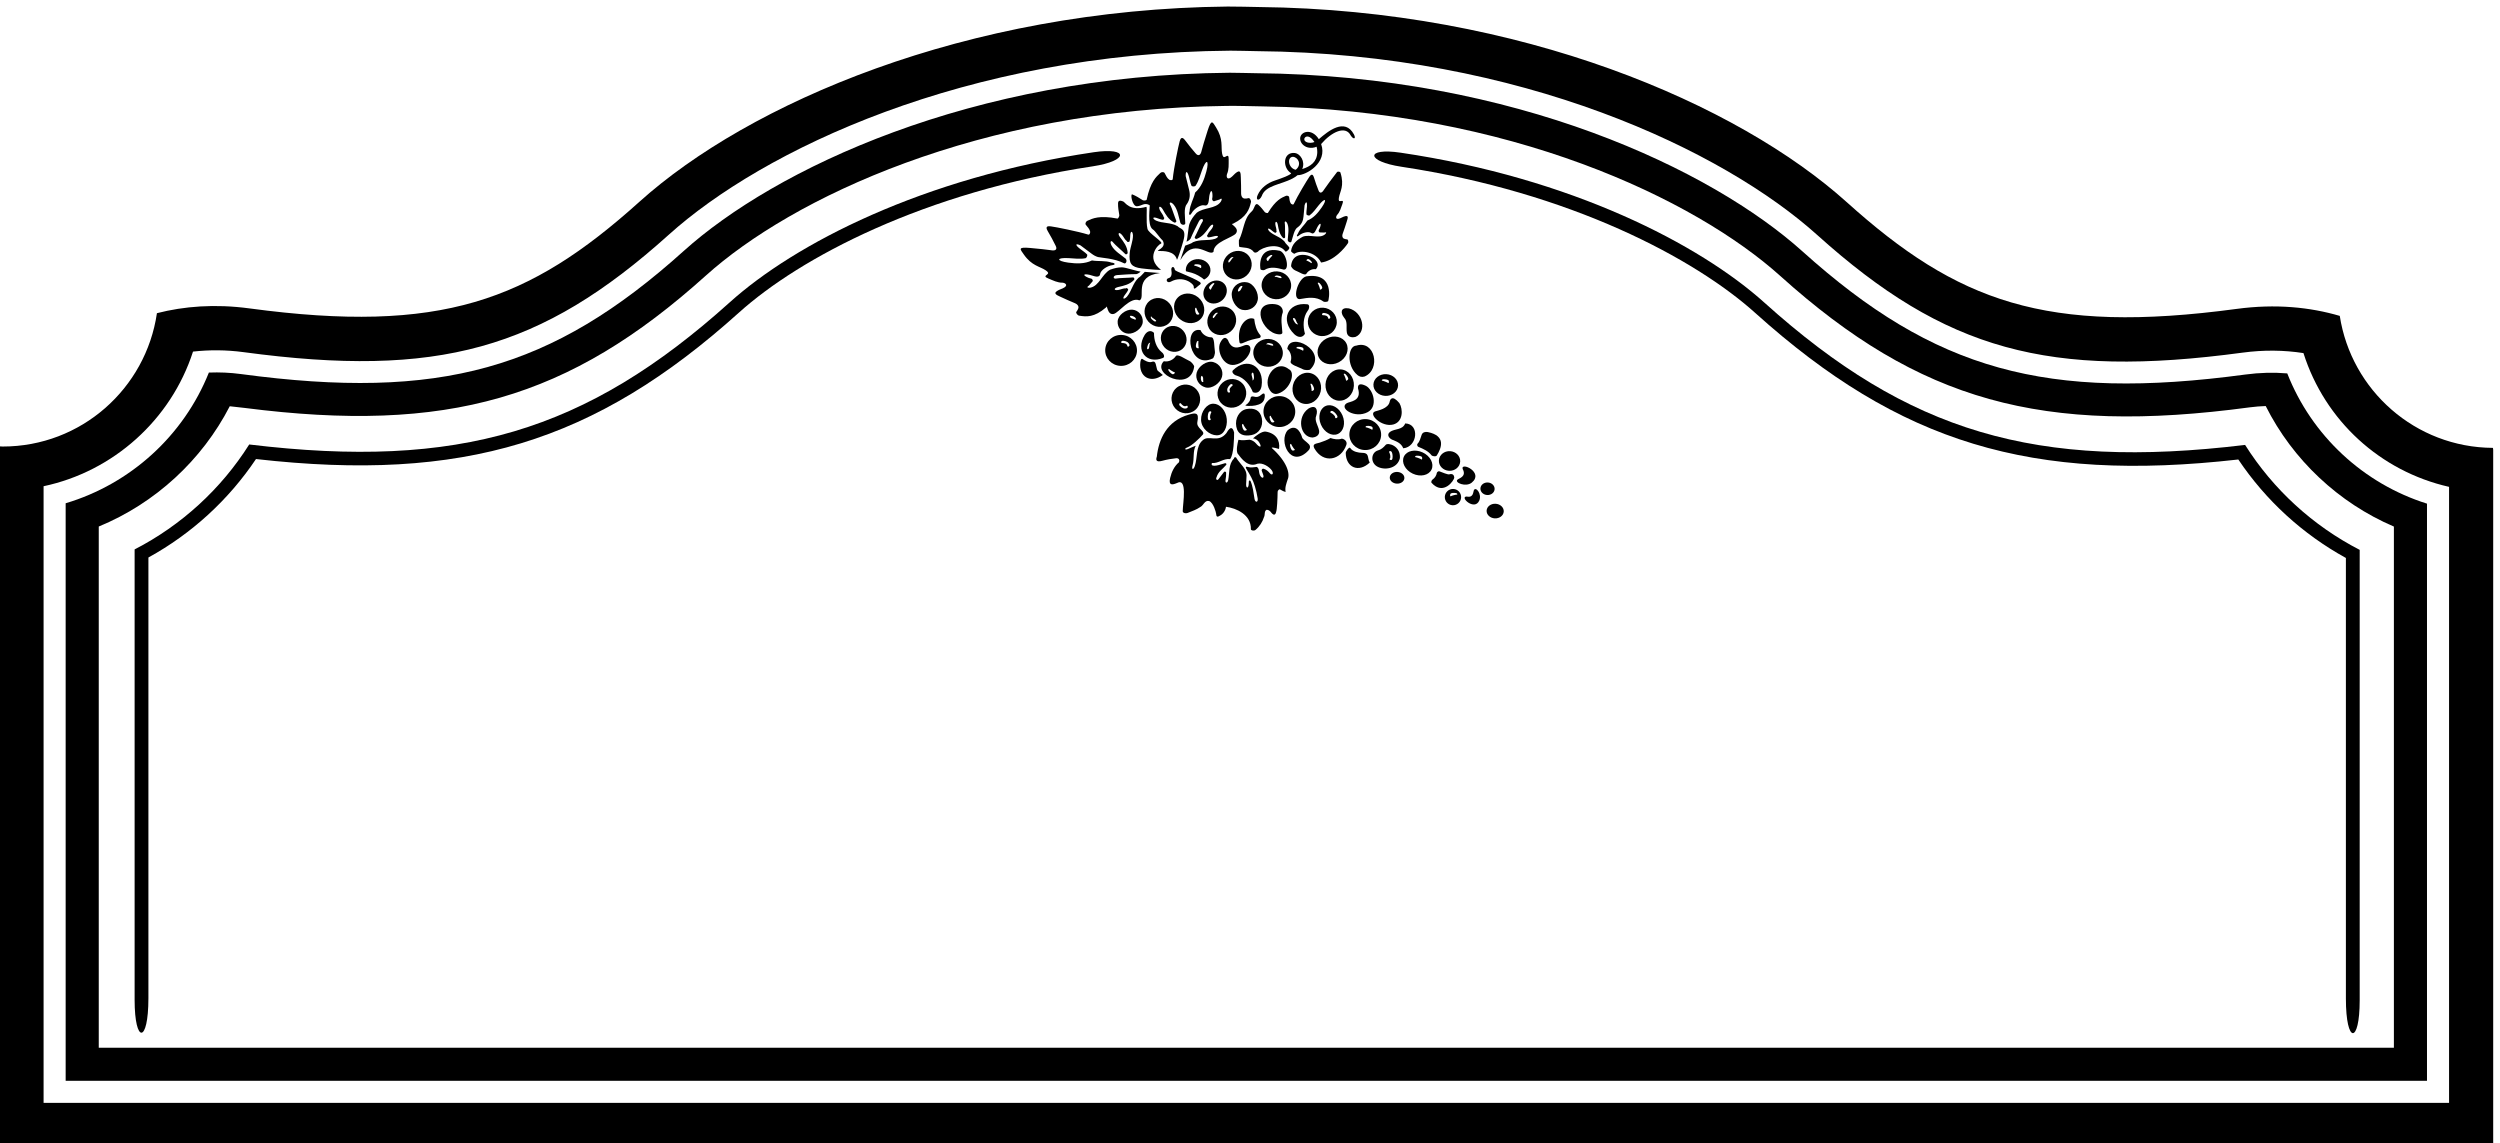 <?xml version="1.0" encoding="UTF-8" standalone="no"?>
<svg xmlns:inkscape="http://www.inkscape.org/namespaces/inkscape" xmlns:sodipodi="http://sodipodi.sourceforge.net/DTD/sodipodi-0.dtd" xmlns="http://www.w3.org/2000/svg" xmlns:svg="http://www.w3.org/2000/svg" version="1.1" id="svg1" width="695.025" height="317.862" viewBox="0 0 695.025 317.862">
  <defs id="defs1"></defs>
  <g id="g1" transform="translate(-61.487,-329.081)">
    <path id="path1" d="m 5673.32,4529.36 c -162.23,0.86 -296.07,120.21 -320.19,275.89 -62.12,18.21 -133.78,25.61 -215.46,14.62 -399.79,-53.82 -584.31,15.38 -814.96,222.96 -227.35,204.62 -681.28,402.41 -1229.27,408.03 -20.43,0.21 -44.48,1.21 -64.86,1.01 -548.15,-5.53 -1002.26,-203.38 -1229.65,-408.04 -230.65,-207.58 -415.17,-276.78 -814.965,-222.96 -72.629,9.77 -136.992,4.52 -193.649,-9.97 -23.031,-157.59 -158.367,-278.74 -322.351,-278.74 -2.121,0 -4.168,0.28 -6.277,0.32 -0.403,-2.62 -0.532,-4.25 -0.532,-4.25 V 3067.93 H 5673.84 v 1457.42 c 0,0 -0.16,1.62 -0.52,4.01 z M 5581.59,3160.19 H 553.418 v 1289 c 145.785,30.93 266.344,138.9 312.344,281.43 34.144,3.81 69.492,3.72 105.89,-1.19 405.548,-54.59 621.568,5.14 888.988,245.82 194.99,175.49 618.32,380.09 1173.7,384.38 16.33,0.13 36.99,-0.84 54.79,-0.99 554.48,-4.73 977.09,-209.09 1171.86,-384.39 267.42,-240.68 483.44,-300.41 888.99,-245.82 44.04,5.93 86.57,5.37 127.25,-0.95 44.97,-141.52 160.87,-247.1 304.36,-279.59 v -1287.7" style="fill:#000000;fill-opacity:1;fill-rule:nonzero;stroke:none" transform="matrix(0.133,0,0,-0.133,0,1056)"></path>
    <path id="path2" d="m 5243.37,4685.04 c -28.58,2.39 -57.81,1.64 -87.23,-2.33 -416.36,-56.04 -650.03,8.87 -926.01,257.25 -188.89,170 -600.36,368.21 -1142.45,372.56 -13.06,0.11 -42.04,1.06 -54.77,0.96 -541.65,-4.6 -952.77,-202.74 -1141.41,-372.52 -275.98,-248.38 -509.64,-313.29 -926,-257.25 -22.027,2.97 -44.316,3.92 -66.57,3.06 C 846.25,4555.08 735.418,4454.2 599.547,4413.57 V 3206.32 H 5535.45 v 1206.46 c -132.93,41.75 -241.11,142.3 -292.08,272.26 z M 5466.26,3275.52 H 668.742 v 1089.44 c 117.66,48.44 215.727,138.47 273.821,251.4 4.57,-0.4 25.269,-2.76 31.003,-3.49 424.134,-54.28 677.994,19.06 964.224,276.67 178.84,160.94 570.19,348.76 1089.35,354.65 25.49,0.29 48.05,-0.64 74.98,-1.03 515.25,-7.61 903.57,-194.29 1081.72,-354.62 290.1,-261.1 546.95,-332.9 981.53,-274.4 11,1.48 22.01,2.26 32.97,2.66 56.32,-112.27 152.33,-202.53 267.92,-251.94 V 3275.52" style="fill:#000000;fill-opacity:1;fill-rule:nonzero;stroke:none" transform="matrix(0.133,0,0,-0.133,0,1056)"></path>
    <path id="path3" d="m 3053.1,4750.46 c 0.69,-3.99 4.38,-3.41 8.83,-1.23 11.3,5.54 24.25,8.18 32.03,9.65 4.4,0.83 4.01,4.54 2.72,6.06 -8.25,9.62 -11.21,21.45 -12.66,33.94 -13.73,6.74 -37.13,-12.47 -30.92,-48.42" style="fill:#000000;fill-opacity:1;fill-rule:nonzero;stroke:none" transform="matrix(0.133,0,0,-0.133,0,1056)"></path>
    <path id="path4" d="m 3127.64,4829.69 c -53.05,6.06 -27.93,-60.42 7.63,-62.95 4.7,-0.34 7.84,0.71 7.55,4.07 -0.52,12.11 -4.37,28.57 0.92,41.94 0.72,6.86 -3.13,15.24 -16.1,16.94" style="fill:#000000;fill-opacity:1;fill-rule:nonzero;stroke:none" transform="matrix(0.133,0,0,-0.133,0,1056)"></path>
    <path id="path5" d="m 3195.18,4829.51 c -41.25,5.1 -57.88,-33.33 -27.21,-62.69 8.42,-7.66 17.17,-7.38 22.09,1.02 -4.34,15.59 -4.31,34.16 5.62,47.97 3.68,4.01 4.91,13.03 -0.5,13.7 z m -29.92,-31.5 c -0.98,3.31 1.66,3.78 4.01,1.43 2.76,-3.87 3,-8.59 6.53,-11.76 -5.26,-1.19 -8.52,6.5 -10.54,10.33" style="fill:#000000;fill-opacity:1;fill-rule:nonzero;stroke:none" transform="matrix(0.133,0,0,-0.133,0,1056)"></path>
    <path id="path6" d="m 3192.62,4887.83 c -18.42,-4.76 -31.33,-53.37 -10.42,-47.01 12.48,2.17 31.32,5.73 46.16,-5.45 1.91,-1.43 8.98,-1.22 10.31,1.04 0.9,1.53 14.71,60.46 -46.05,51.42 z m 33.29,-24.94 c -1.36,-2.26 -4.4,-3.9 -4.39,-1.92 0,1.98 -3.4,10.73 -4.55,12.18 -1.15,1.45 1.61,2.44 3.38,0.71 3.56,-3.48 6.92,-8.71 5.56,-10.97" style="fill:#000000;fill-opacity:1;fill-rule:nonzero;stroke:none" transform="matrix(0.133,0,0,-0.133,0,1056)"></path>
    <path id="path7" d="m 3267.15,4548.66 c -7.83,-2.79 -17.14,-1.04 -23.7,1.3 -6.66,-4.09 -15.26,-7.33 -22.57,-9.66 -8.33,-2.43 -15.87,-2.34 -11.29,-11.75 18.76,-33.21 55.86,-25.21 66.99,6.96 2.47,6.67 -3.28,12.31 -9.43,13.15" style="fill:#000000;fill-opacity:1;fill-rule:nonzero;stroke:none" transform="matrix(0.133,0,0,-0.133,0,1056)"></path>
    <path id="path8" d="m 3321.28,4604.12 c 21.54,11.44 12.32,45.85 -3.62,54.8 -12.03,5.87 -17.45,3.85 -16.74,-5.15 8.58,-27.38 -17.52,-27.3 -23.59,-31.07 -16.93,-10.53 17.12,-32.85 43.95,-18.58" style="fill:#000000;fill-opacity:1;fill-rule:nonzero;stroke:none" transform="matrix(0.133,0,0,-0.133,0,1056)"></path>
    <path id="path9" d="m 3297.41,4743.11 c -17.64,-0.46 -21.22,-42.16 2.43,-61.54 3.97,-3.26 8.77,-4.94 14.82,-3.05 34.6,14.57 21.97,76.89 -17.25,64.59" style="fill:#000000;fill-opacity:1;fill-rule:nonzero;stroke:none" transform="matrix(0.133,0,0,-0.133,0,1056)"></path>
    <path id="path10" d="m 3134.09,4642.9 c 26.23,8.57 36.86,44.82 22.17,50.98 -28.97,23.16 -59.97,-25.13 -35.62,-48.7 4.47,-3.57 9.05,-3.72 13.45,-2.28" style="fill:#000000;fill-opacity:1;fill-rule:nonzero;stroke:none" transform="matrix(0.133,0,0,-0.133,0,1056)"></path>
    <path id="path11" d="m 3388.48,4508.06 c 1.84,25.84 -25.09,32.92 -29.6,27.62 -4.5,-5.29 -9.52,-9.79 -15.82,-11.5 -15.37,-4.2 -17.18,-27.1 0.06,-34.9 16.39,-7.41 41.04,-1.73 45.36,18.78 z m -16.45,-3.18 c -1.99,-2.37 -6.5,0.05 -4.53,2.1 2.39,2.5 0.23,10.69 -1.16,12.76 -1.71,2.57 2.93,4.85 5.3,0.64 1.97,-3.52 2.37,-13.13 0.39,-15.5" style="fill:#000000;fill-opacity:1;fill-rule:nonzero;stroke:none" transform="matrix(0.133,0,0,-0.133,0,1056)"></path>
    <path id="path12" d="m 3372.93,4546.23 c 9.2,-3.72 18.36,-7.08 22.62,-17.76 29.66,2.58 35.02,51.1 4.1,52.02 -5.74,-14.29 -21.63,-10.45 -31.94,-17.8 -7.37,-5.79 -1.92,-13.58 5.22,-16.46" style="fill:#000000;fill-opacity:1;fill-rule:nonzero;stroke:none" transform="matrix(0.133,0,0,-0.133,0,1056)"></path>
    <path id="path13" d="m 3053.28,4949.35 c 6.81,-1.78 22.44,-0.01 29.37,-10.1 2.39,-2.86 5.6,-1.92 8.9,0.16 9.01,9.95 44.41,19.71 57.52,0.55 1.47,-2.14 9.91,5.54 8.14,8.43 -2.66,4.34 -8.09,7.92 -9.64,12.01 -9.15,10.32 -22.24,12.57 -31.6,21.25 -5.12,5.48 -3.29,8.37 2.44,3.96 2.95,-2.27 5.78,-4.97 9.01,-6.55 1.8,-0.88 4.6,2.52 2.96,3.63 0.69,3.82 -1.62,8.77 -2.14,13 -1.08,8.71 3.69,7.92 5.12,-0.21 1.68,-9.56 3.44,-19.48 10.75,-27.12 1.6,-1.68 4.66,-0.61 4.51,1.48 -0.45,6.26 0.09,24.36 -0.53,27.33 -1.68,7.84 3.16,6.94 5.7,-0.36 3.57,-10.26 0.73,-22.22 0.24,-33.01 0.9,-5.08 6.75,-6.06 7.67,-3.29 3.21,9.61 5.92,25.93 13.28,30.01 8.43,6.04 11.33,14.07 12.04,22.39 0.36,4.18 1.86,19.52 2.28,23.71 2.97,9.15 5.56,7.42 5,-2.31 -0.33,-5.75 -1.5,-10.76 -1.13,-16.43 0.12,-1.9 4.93,-3.78 6.72,-2.44 7.39,5.52 12.86,13.52 18.91,21.04 13.61,16.93 18.5,13.23 6.43,-4.36 -8.02,-11.69 -17.21,-22.38 -30.03,-27.48 -6.14,-9.58 -15.56,-16.94 -19.79,-27.21 -3.85,-5.06 -2.37,-8.04 2.19,-4.15 7.04,6.12 19.54,8.7 24.73,5.7 7.58,-5.58 10.64,6.57 13.8,12.06 5.41,9.39 8.98,9.26 5.14,-1.9 -0.48,-1.4 -1.35,-2.95 -2.22,-4.44 -0.93,-1.61 0.13,-4.82 1.79,-4.94 3.37,-0.26 7.45,-0.27 9.61,-0.32 6.75,1.91 3.37,-2.44 0.96,-4.24 -12.3,-9.1 -30.55,0.89 -45.46,-4.26 -12.95,-6.75 -22.95,-15.73 -24.96,-30.1 -0.2,-1.42 6.08,-6.52 7.44,-5.56 12.06,8.47 44.52,4.32 55.34,-18.5 26.81,3.32 49.29,30.02 55.84,39.98 1.96,2.3 1.04,8.12 -1.35,8.39 -2.38,0.27 -4.63,0.59 -6.71,1.56 -3.98,1.86 -3.81,6.88 -2.74,9.8 3.08,8.36 6.15,17.94 8.79,26.37 2.27,7.21 4.81,14.24 -6.88,9.66 -2.39,-0.94 -4.79,-2.29 -6.78,-3.18 -10.3,-4.3 -9.92,2.89 -6.56,7.09 5.65,5.92 7.96,14.46 10.76,22.16 2.58,7.09 1.49,7.65 -3.94,6.6 -2.83,-0.55 -4.08,1.03 -3.21,6.85 1.95,13 12.15,24.8 3.23,52.76 -0.7,2.13 -5.74,2.76 -7.24,0.86 -6.74,-8.5 -25.05,-33.11 -27.26,-36.87 -4.36,-7.41 -8.99,-7.84 -11.42,-1.04 -3.37,8.32 -6.67,17.78 -9.41,26.78 -2.89,9.47 -6.82,5.42 -9.49,1.62 -4.81,-6.85 -25.33,-41.06 -32.43,-56.42 -1.09,-3.47 -5.44,-0.8 -6.3,0.37 -2.57,3.51 -2.95,8.56 -3.65,13.41 -0.39,2.69 -5.09,3.74 -7.12,2.49 -8.52,-3.75 -20.55,-8.12 -37.3,-35.57 -1.01,-0.84 -5.44,0.46 -6.42,1.71 -4.13,5.29 -8.28,10.7 -13.53,15.25 -4.62,4.02 -6.81,-0.7 -8.26,-4.39 -1.51,-3.82 -3.13,-7.45 -6.85,-10.62 -15.9,-14.83 -14.73,-37.47 -25.55,-59.14 -0.06,-2.14 -0.26,-13.51 1.29,-13.91" style="fill:#000000;fill-opacity:1;fill-rule:nonzero;stroke:none" transform="matrix(0.133,0,0,-0.133,0,1056)"></path>
    <path id="path14" d="m 3219.61,4565.54 c -1.88,10.32 -10.34,20.89 -5.92,31.19 4.13,12.53 -0.86,23.89 -16.25,14.8 -25.32,-17.99 -17.47,-59.46 8.19,-60.57 10.78,1.1 15.28,7.43 13.98,14.58" style="fill:#000000;fill-opacity:1;fill-rule:nonzero;stroke:none" transform="matrix(0.133,0,0,-0.133,0,1056)"></path>
    <path id="path15" d="m 2878.17,4704.4 c -1.02,3.85 -2.81,6.65 -8.35,4.69 -6.36,-2.21 -15.24,3.03 -19.41,6.1 -2.55,1.88 -3.99,-3.18 -4.43,-6.8 -3.68,-30.1 20.88,-45.39 47.02,-26.68 -14.52,13.23 -9.96,4.34 -14.83,22.69" style="fill:#000000;fill-opacity:1;fill-rule:nonzero;stroke:none" transform="matrix(0.133,0,0,-0.133,0,1056)"></path>
    <path id="path16" d="m 3446.7,4562.45 c -4.91,0.89 -10.85,-0.26 -12.73,-5.88 -2.06,-6.16 -4.29,-14.44 -8.06,-17.84 -2.2,-1.97 -1.58,-6.12 1.66,-7.42 9.72,-3.87 20.55,-8.89 26.74,-17.13 1.84,-2.44 9.51,-3.67 11.42,-0.6 9.31,14.97 20.12,40.94 -19.03,48.87" style="fill:#000000;fill-opacity:1;fill-rule:nonzero;stroke:none" transform="matrix(0.133,0,0,-0.133,0,1056)"></path>
    <path id="path17" d="m 3502.13,4467.39 c -0.72,9.32 -8.27,7.29 -11.29,6.46 -1.53,-0.41 -14.83,4.28 -19.87,6.54 -1.68,0.75 -5.04,-1.63 -5.27,-3.31 -0.72,-5.05 -4.01,-10.8 -9.29,-14.22 -1.55,-1 -2.96,-5.16 -1.86,-6.4 25.04,-28.04 47.88,5.58 47.58,10.93" style="fill:#000000;fill-opacity:1;fill-rule:nonzero;stroke:none" transform="matrix(0.133,0,0,-0.133,0,1056)"></path>
    <path id="path18" d="m 2807.52,4765.4 c -18.32,1.01 -33.96,-12.64 -34.94,-30.47 -0.99,-17.84 13.07,-33.11 31.39,-34.12 18.32,-1.01 33.96,12.63 34.94,30.47 0.98,17.83 -13.07,33.11 -31.39,34.12 z m 11.36,-23.23 c -1.17,5.83 -6.77,6.26 -11.12,6.36 -3.09,0.07 -2.29,5.18 2.52,4.71 6.08,-0.6 11.42,-2.97 12.92,-8.57 0.8,-2.99 -3.77,-5.3 -4.32,-2.5" style="fill:#000000;fill-opacity:1;fill-rule:nonzero;stroke:none" transform="matrix(0.133,0,0,-0.133,0,1056)"></path>
    <path id="path19" d="m 3314.31,4524.88 c 18.32,-1.01 33.97,12.63 34.95,30.47 0.98,17.83 -13.08,33.11 -31.39,34.11 -18.32,1.01 -33.96,-12.63 -34.94,-30.46 -0.99,-17.84 13.07,-33.12 31.38,-34.12 z m 5.04,50.4 c 4.97,0.35 11.11,-0.61 11.9,-3.13 0.79,-2.52 -0.01,-5.88 -1.49,-4.56 -1.47,1.32 -10.27,4.59 -12.12,4.69 -1.85,0.1 -0.75,2.83 1.71,3" style="fill:#000000;fill-opacity:1;fill-rule:nonzero;stroke:none" transform="matrix(0.133,0,0,-0.133,0,1056)"></path>
    <path id="path20" d="m 3292.34,4659.07 c 1,18.08 -11.48,33.47 -27.87,34.37 -16.39,0.9 -30.49,-13.03 -31.48,-31.1 -0.99,-18.08 11.49,-33.46 27.88,-34.37 16.39,-0.9 30.48,13.03 31.47,31.1 z m -12.12,13.53 c -1.36,-2.27 -4.4,-3.9 -4.4,-1.92 0.01,1.98 -3.39,10.73 -4.55,12.18 -1.15,1.45 1.62,2.44 3.39,0.71 3.56,-3.49 6.92,-8.71 5.56,-10.97" style="fill:#000000;fill-opacity:1;fill-rule:nonzero;stroke:none" transform="matrix(0.133,0,0,-0.133,0,1056)"></path>
    <path id="path21" d="m 3493.4,4522.49 c -12.29,0.67 -22.76,-7.96 -23.38,-19.29 -0.63,-11.32 8.83,-21.06 21.12,-21.74 12.3,-0.67 22.77,7.97 23.39,19.29 0.62,11.33 -8.84,21.06 -21.13,21.74" style="fill:#000000;fill-opacity:1;fill-rule:nonzero;stroke:none" transform="matrix(0.133,0,0,-0.133,0,1056)"></path>
    <path id="path22" d="m 3588.52,4412.55 c -9.88,0.54 -18.27,-5.85 -18.73,-14.29 -0.47,-8.44 7.17,-15.71 17.05,-16.26 9.88,-0.54 18.27,5.86 18.73,14.29 0.47,8.44 -7.17,15.72 -17.05,16.26" style="fill:#000000;fill-opacity:1;fill-rule:nonzero;stroke:none" transform="matrix(0.133,0,0,-0.133,0,1056)"></path>
    <path id="path23" d="m 3586.5,4443.1 c 0.4,7.23 -5.92,13.45 -14.11,13.91 -8.2,0.45 -15.16,-5.05 -15.56,-12.28 -0.4,-7.23 5.92,-13.46 14.12,-13.91 8.19,-0.45 15.16,5.05 15.55,12.28" style="fill:#000000;fill-opacity:1;fill-rule:nonzero;stroke:none" transform="matrix(0.133,0,0,-0.133,0,1056)"></path>
    <path id="path24" d="m 3500.4,4443.47 c -9.4,0.52 -17.44,-6.68 -17.96,-16.08 -0.51,-9.4 6.69,-17.44 16.09,-17.96 9.4,-0.51 17.43,6.69 17.95,16.09 0.52,9.4 -6.68,17.44 -16.08,17.95 z m 7.19,-11.84 c -1.85,0.1 -10.96,-2.18 -12.57,-3.33 -1.61,-1.15 -2.04,2.28 -0.97,4.7 1.06,2.41 7.26,2.69 12.16,1.8 2.44,-0.44 3.23,-3.27 1.38,-3.17" style="fill:#000000;fill-opacity:1;fill-rule:nonzero;stroke:none" transform="matrix(0.133,0,0,-0.133,0,1056)"></path>
    <path id="path25" d="m 3383.3,4479.06 c -8.44,0.47 -15.58,-4.63 -15.95,-11.38 -0.37,-6.75 6.17,-12.59 14.6,-13.06 8.44,-0.46 15.58,4.63 15.95,11.38 0.37,6.75 -6.17,12.6 -14.6,13.06" style="fill:#000000;fill-opacity:1;fill-rule:nonzero;stroke:none" transform="matrix(0.133,0,0,-0.133,0,1056)"></path>
    <path id="path26" d="m 3436.21,4519.8 c -15.94,7.5 -33.53,3.66 -39.28,-8.57 -5.76,-12.23 2.5,-28.23 18.45,-35.73 15.94,-7.5 33.53,-3.67 39.29,8.57 5.75,12.23 -2.51,28.22 -18.46,35.73 z m -2.88,-14.58 c -1.47,1.32 -10.27,4.59 -12.12,4.69 -1.85,0.1 -0.76,2.83 1.71,3 4.97,0.35 11.11,-0.61 11.9,-3.13 0.79,-2.52 -0.02,-5.88 -1.49,-4.56" style="fill:#000000;fill-opacity:1;fill-rule:nonzero;stroke:none" transform="matrix(0.133,0,0,-0.133,0,1056)"></path>
    <path id="path27" d="m 3258.52,4558.32 c 12.43,5.32 16.87,22.77 9.94,38.97 -6.94,16.19 -22.64,25.01 -35.06,19.69 -12.43,-5.32 -16.88,-22.77 -9.94,-38.97 6.93,-16.2 22.63,-25.01 35.06,-19.69 z m -10.36,47.9 c 3.72,-1.54 9.98,-8.86 9.88,-11.95 -0.11,-3.09 -5.15,-3.97 -4.87,-1.14 0.34,3.44 -6.42,8.54 -8.78,9.32 -2.94,0.96 -0.69,5.62 3.77,3.77" style="fill:#000000;fill-opacity:1;fill-rule:nonzero;stroke:none" transform="matrix(0.133,0,0,-0.133,0,1056)"></path>
    <path id="path28" d="m 3219.13,4718.16 c 7.14,-13.7 25.78,-18.11 41.61,-9.85 15.85,8.26 22.89,26.06 15.75,39.76 -7.14,13.7 -25.77,18.11 -41.61,9.85 -15.84,-8.26 -22.89,-26.06 -15.75,-39.76" style="fill:#000000;fill-opacity:1;fill-rule:nonzero;stroke:none" transform="matrix(0.133,0,0,-0.133,0,1056)"></path>
    <path id="path29" d="m 2828.8,4818.28 c -13.01,0.72 -29.54,-11.07 -30.28,-24.52 -0.74,-13.45 9.21,-24.93 22.23,-25.65 13.01,-0.72 29.54,11.07 30.27,24.52 0.75,13.45 -9.21,24.93 -22.22,25.65 z m 6.72,-21.11 c -3.83,2.44 -10.04,2.04 -11.48,7.31 1.43,3.64 16.66,-3.14 11.48,-7.31" style="fill:#000000;fill-opacity:1;fill-rule:nonzero;stroke:none" transform="matrix(0.133,0,0,-0.133,0,1056)"></path>
    <path id="path30" d="m 3360.18,4683.43 c -14.22,0.78 -26.3,-8.75 -27,-21.28 -0.69,-12.53 10.28,-23.33 24.5,-24.11 14.22,-0.78 26.31,8.75 27,21.28 0.69,12.53 -10.28,23.33 -24.5,24.11 z m 3.55,-18.39 c -1.47,1.32 -10.27,4.59 -12.12,4.69 -1.85,0.11 -0.75,2.84 1.71,3.01 4.97,0.34 11.11,-0.61 11.9,-3.13 0.79,-2.52 -0.01,-5.88 -1.49,-4.57" style="fill:#000000;fill-opacity:1;fill-rule:nonzero;stroke:none" transform="matrix(0.133,0,0,-0.133,0,1056)"></path>
    <path id="path31" d="m 3367.04,4625.27 c -3.4,-14.07 -24.32,-17.68 -30.33,-19.71 -15.32,-5.15 13.71,-33.68 37.8,-27.36 20.95,5.5 20.81,31.64 12.98,44.69 -15.55,18.45 -19.71,7.18 -20.45,2.38" style="fill:#000000;fill-opacity:1;fill-rule:nonzero;stroke:none" transform="matrix(0.133,0,0,-0.133,0,1056)"></path>
    <path id="path32" d="m 3183.83,4551.91 c -0.57,2.89 -9.65,30.71 -29.73,14.48 -20.43,-22.4 6.49,-82.76 44.15,-41.43 1.9,2.09 4.05,7.25 0.2,11.75 -4.24,4.94 -13.65,10.21 -14.62,15.2 z m -19.49,-28.18 c -2.63,0.25 -4.84,6.06 -5.54,10.99 -0.34,2.45 2.09,4.09 2.58,2.3 0.48,-1.79 5.51,-9.72 7.11,-10.88 1.6,-1.17 -1.53,-2.66 -4.15,-2.41" style="fill:#000000;fill-opacity:1;fill-rule:nonzero;stroke:none" transform="matrix(0.133,0,0,-0.133,0,1056)"></path>
    <path id="path33" d="m 3508.77,4462.86 c -6.61,-6.21 17.75,-16.11 29.92,-6.15 26.27,21.5 -23.35,43.95 -19.02,28.61 8.83,-16.11 -7.56,-19.34 -10.9,-22.46" style="fill:#000000;fill-opacity:1;fill-rule:nonzero;stroke:none" transform="matrix(0.133,0,0,-0.133,0,1056)"></path>
    <path id="path34" d="m 3543.18,4440.96 c -1.68,-3.25 -0.57,-16.56 -14.89,-13.3 -16.36,-0.05 16.36,-31.04 26.17,-8.36 5.84,13.5 -7,29.97 -11.28,21.66" style="fill:#000000;fill-opacity:1;fill-rule:nonzero;stroke:none" transform="matrix(0.133,0,0,-0.133,0,1056)"></path>
    <path id="path35" d="m 3131.91,4898.27 c -17.03,0.94 -31.56,-11.32 -32.44,-27.39 -0.88,-16.07 12.21,-29.86 29.24,-30.79 17.03,-0.94 31.56,11.32 32.44,27.39 0.88,16.07 -12.21,29.86 -29.24,30.79 z m 7.68,-14.13 c -4.72,0.46 -8.44,3.37 -13.15,2.78 2.54,4.76 8.53,2.05 12.74,1.07 1.07,-1.04 3.73,-3.62 0.41,-3.85" style="fill:#000000;fill-opacity:1;fill-rule:nonzero;stroke:none" transform="matrix(0.133,0,0,-0.133,0,1056)"></path>
    <path id="path36" d="m 3228,4822.38 c -16.71,0.92 -30.98,-11.62 -31.89,-28.01 -0.9,-16.39 11.92,-30.42 28.63,-31.34 16.71,-0.92 30.99,11.62 31.89,28.01 0.9,16.39 -11.92,30.42 -28.63,31.34 z m 10.68,-22.06 c -1.16,5.84 -6.76,6.27 -11.11,6.37 -3.09,0.06 -2.29,5.18 2.51,4.7 6.08,-0.6 11.42,-2.97 12.92,-8.56 0.8,-2.99 -3.77,-5.3 -4.32,-2.51" style="fill:#000000;fill-opacity:1;fill-rule:nonzero;stroke:none" transform="matrix(0.133,0,0,-0.133,0,1056)"></path>
    <path id="path37" d="m 3134.78,4572.96 c 18.31,-1.01 33.96,12.63 34.94,30.47 0.98,17.83 -13.07,33.11 -31.39,34.11 -18.32,1.01 -33.96,-12.63 -34.94,-30.47 -0.99,-17.83 13.07,-33.11 31.39,-34.11 z m -16.13,22.82 c 0.48,-1.8 5.51,-9.72 7.11,-10.89 1.59,-1.17 -1.53,-2.65 -4.15,-2.4 -2.63,0.25 -4.85,6.05 -5.54,10.99 -0.35,2.45 2.09,4.08 2.58,2.3" style="fill:#000000;fill-opacity:1;fill-rule:nonzero;stroke:none" transform="matrix(0.133,0,0,-0.133,0,1056)"></path>
    <path id="path38" d="m 3186.34,4621.84 c 15.97,-3.79 32.3,7.43 36.48,25.04 4.18,17.62 -5.39,34.97 -21.36,38.75 -15.97,3.79 -32.3,-7.42 -36.48,-25.04 -4.18,-17.61 5.39,-34.96 21.36,-38.75 z m 18.7,40.39 c 2.89,-4.06 5.28,-9.79 3.54,-11.78 -1.74,-1.99 -5.03,-3.06 -4.67,-1.11 0.36,1.95 -1.44,11.16 -2.32,12.79 -0.88,1.63 2.02,2.12 3.45,0.1" style="fill:#000000;fill-opacity:1;fill-rule:nonzero;stroke:none" transform="matrix(0.133,0,0,-0.133,0,1056)"></path>
    <path id="path39" d="m 3201.18,4693.31 c 38.25,38.95 -43.45,80.73 -48.06,42.94 8.04,-6.88 9.77,-18.24 7.11,-26.02 -2.45,-6.9 16.95,-11.82 25.56,-16.55 4.07,-2.24 13.58,-2.21 15.39,-0.37 z m -28.1,44.17 c -1.85,0.11 -0.76,2.83 1.71,3 4.97,0.35 11.11,-0.61 11.9,-3.13 0.79,-2.51 -0.01,-5.88 -1.49,-4.56 -1.47,1.32 -10.27,4.59 -12.12,4.69" style="fill:#000000;fill-opacity:1;fill-rule:nonzero;stroke:none" transform="matrix(0.133,0,0,-0.133,0,1056)"></path>
    <path id="path40" d="m 3143.79,4726.29 c 0.88,16.07 -12.21,29.85 -29.24,30.79 -17.04,0.94 -31.56,-11.33 -32.44,-27.4 -0.89,-16.06 12.2,-29.85 29.23,-30.79 17.04,-0.93 31.56,11.33 32.45,27.4 z m -21.97,20.5 c 1.07,-1.03 3.73,-3.61 0.41,-3.84 -4.73,0.46 -8.44,3.37 -13.16,2.78 2.56,4.76 8.54,2.05 12.75,1.06" style="fill:#000000;fill-opacity:1;fill-rule:nonzero;stroke:none" transform="matrix(0.133,0,0,-0.133,0,1056)"></path>
    <path id="path41" d="m 2893.36,4717.36 c 4.54,1.85 1.37,9.4 -2.77,12.02 -11.86,9.69 -16.22,25.82 -16.09,40.39 -6.24,6.14 -13.91,4.35 -19.44,-4.29 -19.79,-32.68 3.65,-62.19 38.3,-48.12 z m -26.62,31.82 c -2.33,-3.58 -1.44,-7.73 -2.93,-11.74 -1.49,-2.6 -3.89,-2.8 -3.82,0.3 0.87,3.8 1.9,11.25 6.75,11.44" style="fill:#000000;fill-opacity:1;fill-rule:nonzero;stroke:none" transform="matrix(0.133,0,0,-0.133,0,1056)"></path>
    <path id="path42" d="m 3161.07,4909.68 c -0.18,-2.09 4.82,-7.94 8.34,-9.26 7.47,-2.79 20.72,-12.12 23.67,-6.97 3.38,5.74 11.27,10.68 19.74,9.37 20.78,22.78 -48.02,50.92 -51.75,6.86 z m 41.97,6.05 c -1.04,1.09 -7.69,4.77 -9.28,4.97 -1.59,0.21 0.05,2.48 2.01,3.33 1.97,0.84 5.8,-2.42 8.21,-5.66 1.2,-1.6 0.1,-3.72 -0.94,-2.64" style="fill:#000000;fill-opacity:1;fill-rule:nonzero;stroke:none" transform="matrix(0.133,0,0,-0.133,0,1056)"></path>
    <path id="path43" d="m 3078.49,4556.15 c 15.19,2.83 24.73,17.35 21.46,34.9 -3.28,17.57 -16.61,22.33 -31.8,19.5 -15.19,-2.84 -24.85,-19.37 -21.57,-36.92 3.28,-17.56 16.72,-20.31 31.91,-17.48 z m -17.45,22.55 c 0.48,-1.79 5.51,-9.71 7.1,-10.88 1.6,-1.17 -1.52,-2.65 -4.15,-2.4 -2.63,0.25 -4.84,6.05 -5.54,10.99 -0.34,2.44 2.1,4.09 2.59,2.29" style="fill:#000000;fill-opacity:1;fill-rule:nonzero;stroke:none" transform="matrix(0.133,0,0,-0.133,0,1056)"></path>
    <path id="path44" d="m 2864.27,4835.7 c -12.11,-10.62 -12.8,-29.61 -1.55,-42.44 11.25,-12.83 30.17,-14.62 42.27,-4.01 12.1,10.61 12.79,29.61 1.55,42.43 -11.25,12.83 -30.18,14.62 -42.27,4.02 z m 11.03,-41.82 c -3.37,2.71 -9.19,5.75 -7.02,10.69 2.44,-4.07 7.02,-5.19 10.3,-8.64 1.87,-2.75 -1.81,-2.25 -3.28,-2.05" style="fill:#000000;fill-opacity:1;fill-rule:nonzero;stroke:none" transform="matrix(0.133,0,0,-0.133,0,1056)"></path>
    <path id="path45" d="m 2961.03,4608.9 c 12.35,10.82 13.4,29.8 2.37,42.38 -11.04,12.58 -29.99,14.01 -42.33,3.19 -12.34,-10.83 -13.4,-29.8 -2.36,-42.38 11.03,-12.58 29.98,-14.01 42.32,-3.19 z m -30.24,13.21 c 2.76,-3.36 6.55,-7.5 11.86,-4.81 2.54,1.29 3.54,-3.73 0.7,-4.94 -5.33,-2.28 -10.49,0.46 -14.72,4.87 -3.34,3.49 0.19,7.28 2.16,4.88" style="fill:#000000;fill-opacity:1;fill-rule:nonzero;stroke:none" transform="matrix(0.133,0,0,-0.133,0,1056)"></path>
    <path id="path46" d="m 2958.44,4699.14 c 0.33,2.56 -5.51,10.06 -9.78,11.88 -9.05,3.86 -24.88,16.09 -28.8,9.9 -4.48,-6.89 -14.49,-12.54 -24.86,-10.46 -26.89,-26.94 56.39,-65.46 63.44,-11.32 z m -52.1,-5.14 c 1.22,-1.4 9.22,-6.3 11.17,-6.65 1.95,-0.35 -0.2,-3.05 -2.67,-3.99 -2.47,-0.93 -7.01,3.31 -9.8,7.44 -1.39,2.04 0.08,4.59 1.3,3.2" style="fill:#000000;fill-opacity:1;fill-rule:nonzero;stroke:none" transform="matrix(0.133,0,0,-0.133,0,1056)"></path>
    <path id="path47" d="m 2897.39,4778.07 c -10.89,-9.55 -11.51,-26.65 -1.39,-38.19 10.12,-11.54 27.15,-13.16 38.04,-3.61 10.89,9.55 11.51,26.65 1.39,38.19 -10.12,11.54 -27.16,13.16 -38.04,3.61" style="fill:#000000;fill-opacity:1;fill-rule:nonzero;stroke:none" transform="matrix(0.133,0,0,-0.133,0,1056)"></path>
    <path id="path48" d="m 3069.12,4875.38 c -14.68,2.92 -28.87,-6.22 -31.71,-20.42 -2.83,-14.2 7.54,-34.23 22.22,-37.16 14.67,-2.92 28.87,6.22 31.7,20.42 2.83,14.21 -7.53,34.23 -22.21,37.16 z m -18.41,-19.2 c -3.4,1.93 5.47,16.05 8.87,10.33 -2.96,-3.45 -3.44,-9.65 -8.87,-10.33" style="fill:#000000;fill-opacity:1;fill-rule:nonzero;stroke:none" transform="matrix(0.133,0,0,-0.133,0,1056)"></path>
    <path id="path49" d="m 3047.51,4680.32 c 16.29,-4.89 27.65,-19.59 33.72,-34.59 9.02,-3.65 16.13,1.47 18.12,12.68 6.38,41.97 -30.24,62.27 -59.8,33.07 -3.88,-3.83 2.59,-10.23 7.96,-11.16 z m 34.95,4.45 c 0.74,-4.26 2.86,-12.34 -2.05,-14.61 0.88,4.67 -1.82,8.55 -1.99,13.3 0.42,3.3 2.8,4.54 4.04,1.31" style="fill:#000000;fill-opacity:1;fill-rule:nonzero;stroke:none" transform="matrix(0.133,0,0,-0.133,0,1056)"></path>
    <path id="path50" d="m 3137.62,4941.3 c -48.47,11.2 -41.11,-37.27 -40.48,-38.56 0.92,-1.91 6.62,-2.54 8.25,-1.5 12.7,8.07 27.69,3.98 37.63,1.43 16.46,-6.48 9.17,33.6 -5.4,38.63 z m -16.24,-10.7 c -1.54,-1.03 -7.47,-8.31 -8.07,-10.19 -0.6,-1.89 -3,0.6 -3.6,3.17 -0.59,2.57 4.21,6.51 8.67,8.74 2.21,1.1 4.55,-0.69 3,-1.72" style="fill:#000000;fill-opacity:1;fill-rule:nonzero;stroke:none" transform="matrix(0.133,0,0,-0.133,0,1056)"></path>
    <path id="path51" d="m 3043.26,4702.97 c 29.96,5.07 43.32,43.53 23.49,41.54 -7.11,-0.71 -27.75,-16.7 -37.65,10.23 -4.94,7.56 -10.45,5.85 -16.41,-6.15 -7.17,-16.81 6.52,-49.69 30.57,-45.62" style="fill:#000000;fill-opacity:1;fill-rule:nonzero;stroke:none" transform="matrix(0.133,0,0,-0.133,0,1056)"></path>
    <path id="path52" d="m 2997.26,4716.29 c 2.32,1.12 5.37,10.12 4.54,14.69 -1.76,9.68 -0.26,29.63 -7.58,29.5 -8.22,-0.05 -18.45,5.2 -22.42,15.01 -37.3,7.62 -23.62,-83.11 25.46,-59.2 z m -33.26,34.78 c 0.95,2.29 3.89,2.46 3.39,0.67 -0.49,-1.78 -0.18,-11.17 0.6,-12.98 0.78,-1.82 -2.66,-1.51 -4.79,0.03 -2.15,1.55 -1.1,7.68 0.8,12.28" style="fill:#000000;fill-opacity:1;fill-rule:nonzero;stroke:none" transform="matrix(0.133,0,0,-0.133,0,1056)"></path>
    <path id="path53" d="m 3272.06,4801.3 c 7.81,-8.05 3.69,-20.94 5.62,-31.25 1.34,-7.15 7.81,-11.44 18.27,-8.62 23.57,10.21 16.07,51.75 -14,59.5 -17.63,2.98 -18.22,-9.41 -9.89,-19.63" style="fill:#000000;fill-opacity:1;fill-rule:nonzero;stroke:none" transform="matrix(0.133,0,0,-0.133,0,1056)"></path>
    <path id="path54" d="m 3010.54,4556.21 c 13.09,3.37 19.3,23.01 14.92,40.08 -4.39,17.07 -18.56,28.17 -31.65,24.81 -13.1,-3.37 -24.35,-22.74 -19.97,-39.8 4.39,-17.07 23.6,-28.45 36.7,-25.09 z m -21.86,47.36 c 2.4,4.19 7.02,1.87 5.28,-0.69 -1.4,-2.06 -3.64,-10.22 -1.27,-12.74 1.95,-2.08 -2.58,-4.45 -4.55,-2.07 -1.96,2.39 -1.47,12 0.54,15.5" style="fill:#000000;fill-opacity:1;fill-rule:nonzero;stroke:none" transform="matrix(0.133,0,0,-0.133,0,1056)"></path>
    <path id="path55" d="m 3016.64,4677.88 c 3.65,13.27 -4.51,27.08 -18.22,30.85 -13.71,3.76 -31.04,-8.83 -34.69,-22.09 -3.64,-13.27 4.51,-27.08 18.22,-30.85 13.71,-3.77 31.05,8.82 34.69,22.09 z m -42.14,2.06 c 4.32,-2.89 2.09,-8.37 3.13,-12.55 -5.32,-3.41 -6.84,12.35 -3.13,12.55" style="fill:#000000;fill-opacity:1;fill-rule:nonzero;stroke:none" transform="matrix(0.133,0,0,-0.133,0,1056)"></path>
    <path id="path56" d="m 2987.41,4872.35 c -10.79,-9.29 -12.89,-24.54 -4.7,-34.05 8.19,-9.51 23.58,-9.68 34.37,-0.39 10.79,9.3 12.9,24.55 4.7,34.05 -8.19,9.52 -23.58,9.69 -34.37,0.39 z m 12.99,-0.4 c -1.4,-1.2 -6.38,-9.16 -6.74,-11.11 -0.36,-1.95 -3.05,0.23 -3.96,2.71 -0.92,2.47 3.36,6.98 7.51,9.74 2.06,1.37 4.59,-0.13 3.19,-1.34" style="fill:#000000;fill-opacity:1;fill-rule:nonzero;stroke:none" transform="matrix(0.133,0,0,-0.133,0,1056)"></path>
    <path id="path57" d="m 3029.59,4933.31 c -12.92,-11.13 -14.89,-30.04 -4.38,-42.24 10.5,-12.18 29.49,-13.04 42.42,-1.91 12.92,11.14 14.88,30.05 4.38,42.24 -10.51,12.19 -29.5,13.05 -42.42,1.91 z m 2.53,-15.88 c -2.76,-1.84 -2.23,1.82 -2.02,3.29 2.74,3.35 5.83,9.15 10.76,6.93 -4.1,-2.4 -5.27,-6.98 -8.74,-10.22" style="fill:#000000;fill-opacity:1;fill-rule:nonzero;stroke:none" transform="matrix(0.133,0,0,-0.133,0,1056)"></path>
    <path id="path58" d="m 3056.69,4620.77 c 12.67,10.92 14.27,29.86 3.56,42.29 -10.72,12.44 -29.68,13.66 -42.36,2.74 -12.68,-10.92 -14.28,-29.86 -3.56,-42.3 10.71,-12.43 29.68,-13.66 42.36,-2.73 z m -28.33,25.89 c -2.23,5.35 0.55,10.48 5.01,14.67 3.52,3.31 7.27,-0.26 4.86,-2.2 -3.39,-2.73 -7.56,-6.49 -4.92,-11.82 1.26,-2.55 -3.76,-3.51 -4.95,-0.65" style="fill:#000000;fill-opacity:1;fill-rule:nonzero;stroke:none" transform="matrix(0.133,0,0,-0.133,0,1056)"></path>
    <path id="path59" d="m 2973.45,4800.38 c 10.35,12.74 7.34,32.32 -6.72,43.73 -14.06,11.41 -33.84,10.32 -44.18,-2.42 -10.35,-12.74 -7.34,-32.33 6.72,-43.73 14.06,-11.41 33.84,-10.33 44.18,2.42 z m -10.43,21.17 c 0.3,-1.83 4.5,-10.23 5.96,-11.55 1.47,-1.32 -1.78,-2.48 -4.37,-1.97 -2.59,0.51 -4.2,6.51 -4.39,11.49 -0.09,2.48 2.5,3.86 2.8,2.03" style="fill:#000000;fill-opacity:1;fill-rule:nonzero;stroke:none" transform="matrix(0.133,0,0,-0.133,0,1056)"></path>
    <path id="path60" d="m 3035.14,4772.91 c 12.92,11.13 14.89,30.04 4.38,42.23 -10.5,12.2 -29.49,13.05 -42.41,1.92 -12.93,-11.14 -14.89,-30.04 -4.39,-42.24 10.51,-12.19 29.5,-13.05 42.42,-1.91 z m -35.5,28.27 c -2.77,-1.85 -2.24,1.82 -2.02,3.29 2.74,3.35 5.83,9.14 10.75,6.93 -4.1,-2.4 -5.26,-6.98 -8.73,-10.22" style="fill:#000000;fill-opacity:1;fill-rule:nonzero;stroke:none" transform="matrix(0.133,0,0,-0.133,0,1056)"></path>
    <path id="path61" d="m 2790.34,4809.35 c 10.81,2.5 34.51,36.58 53.55,28.36 14.54,4.53 -13.98,50.23 42.92,57.07 1.12,0.13 -15.92,1.31 -31.55,2.51 -4.45,-4.43 -9.4,-10.79 -13.19,-12.42 -12.11,-11.69 -14.16,-27.76 -24.25,-39.62 -6.41,-6.52 -10.03,-4.45 -4.96,2.77 2.61,3.71 5.75,7.3 7.51,11.31 0.98,2.25 -3.31,5.48 -4.57,3.43 -4.7,0.63 -10.61,-2.44 -15.73,-3.3 -10.57,-1.77 -9.85,4.09 -0.02,6.26 11.56,2.54 23.56,5.21 32.5,14.53 1.96,2.04 0.5,5.7 -2.04,5.41 -7.62,-0.88 -29.71,-1.16 -33.29,-2.08 -9.47,-2.45 -9.27,6.32 0.14,6.97 13.68,0.95 27.04,2.05 40.22,2.02 3.43,0.76 6.97,3.21 8.88,5.4 -8.7,0.71 -31.07,8.75 -39.06,8.81 -8,0.06 -16.25,-1.89 -24.61,-4.96 -16.89,-9.23 -22.86,-33.9 -41.16,-37.53 -3.61,-0.72 -10.31,-0.18 -3.04,4.34 1.72,2 5.06,5.69 7.6,8.94 1.25,1.59 -0.78,5.19 -2.99,5.66 -2.06,0.45 -4.17,0.94 -5.83,1.65 -13.23,5.69 -10.41,9.02 2.5,6.19 7.55,-1.65 21.02,-8.86 22.21,2.56 1.55,7.14 14.14,16.31 25.44,17.65 7.27,0.93 5.78,4.7 -1.94,5.38 -12.74,4.61 -27.12,2.15 -40.81,4.47 -15.12,-7.38 -32.32,-6.9 -49.45,-4.55 -25.78,3.55 -25.11,10.99 1.35,9.38 11.76,-0.71 23.46,-2.34 34.51,-0.2 2.67,0.52 4.93,6.4 3.32,8.07 -4.83,4.99 -10.31,8.05 -15.77,12.46 -9.24,7.49 -8.68,11.24 2.02,6.41 4.13,-3.05 19.21,-14.29 23.28,-17.4 4.04,-3.09 8.47,-5.63 13.43,-7.07 4.97,-1.43 34.84,-2.6 54.63,-13.08 3.16,-1.67 7.18,4.64 3.34,9.62 -10.14,8.42 -23.27,15.67 -29.6,27.31 -4.5,8.29 -1.35,13.39 4.36,5.44 2.16,-3 18.94,-17.36 24.23,-22.91 1.76,-1.85 5.24,0.03 5.04,2.85 -0.91,12.88 -8.41,22.61 -15.66,31.97 -6.16,7.96 -2.96,12.93 4.02,4.8 3.38,-3.95 5.95,-10.09 9.97,-12.61 -0.35,-2.39 5.02,-2.65 5.7,-0.3 1.23,4.21 1.11,8.97 1.48,13.5 0.73,8.8 4.84,8.07 5.58,-1.05 0.13,-12.68 -5.63,-24.1 -6.79,-36.94 -2.02,-22.28 3.24,-29.62 24.85,-32.32 18.5,-2.31 41.78,-3.9 40.24,-2.72 -32.11,24.46 -6.51,51.92 0.06,54.48 7.64,2.28 -26.85,22.16 -28.09,31.17 -3.43,14.54 -0.15,44.08 -2.14,45.78 -36.04,-9.87 -43.89,9.46 -48.58,11.23 -4.52,1.71 -10.57,3.6 -10.74,-3.86 -0.2,-8.48 1.28,-16.66 2.66,-24.73 0.33,-1.91 -2.13,-6.97 -3.72,-7.2 -38.53,7.42 -52.34,0.14 -62.72,-4.46 -2.79,-0.81 -5.7,-5.92 -3.6,-8.48 3.81,-4.61 8.06,-9.11 9.11,-14.31 0.35,-1.73 -0.81,-7.85 -4.84,-5.99 -19.69,6.2 -67.41,15.76 -77.54,17.04 -5.62,0.71 -12.5,0.49 -6.33,-9.89 5.87,-9.86 11.71,-20.6 16.46,-30.48 4.14,-7.77 -0.05,-11.6 -10.32,-9.45 -3.95,0.83 -26.44,3.15 -42.79,4.61 -26.71,2.38 -21.25,-2.29 -13.19,-13.82 16.44,-23.53 33.3,-24.65 45.43,-32.77 5.98,-3.98 6.37,-6.41 3.56,-8.51 -5.41,-4.05 -5.81,-5.48 2.72,-8.98 9.24,-3.78 18.85,-8.71 28.83,-8.47 6.55,-0.41 13.35,-5.98 1.02,-11.74 -2.44,-1.06 -5.64,-2.12 -8.44,-3.51 -13.73,-6.79 -5.3,-10.27 3.07,-14.15 9.77,-4.53 20.94,-9.62 31.02,-13.7 3.51,-1.42 8.18,-5.39 6.59,-10.51 -0.83,-2.68 -2.38,-4.97 -4.09,-7.34 -1.72,-2.37 2.77,-7.99 6.46,-8.11 14.36,-2.26 30.65,-4.11 55.65,17.37 2.98,8.44 1.6,-16.99 15.98,-13.66" style="fill:#000000;fill-opacity:1;fill-rule:nonzero;stroke:none" transform="matrix(0.133,0,0,-0.133,0,1056)"></path>
    <path id="path62" d="m 2838.71,5034.39 c 10.83,0.65 15.21,8.53 26.67,2.33 1.37,-0.74 -5.77,-41.6 6.3,-50.4 5.96,-3.53 14.23,-17.68 20.76,-23.11 10.4,-16.71 -17.58,-22.09 -7.88,-22.26 9.32,-0.16 33.03,0.66 37.88,-18.15 0.5,-1.91 8.35,21.05 13.39,39.18 7.45,26.81 -6.37,24.05 -12.14,30.87 -14.72,8.16 -30.69,5.43 -44.98,11.61 -8.12,4.22 -7.19,8.29 1.19,5.55 4.32,-1.42 8.66,-3.37 13.02,-3.87 2.43,-0.29 4.27,4.76 1.94,5.36 -0.77,4.68 -5.43,9.44 -7.75,14.09 -4.79,9.59 1.03,10.61 5.98,1.84 5.81,-10.31 11.87,-21 23.39,-26.83 2.52,-1.28 5.6,1.19 4.58,3.54 -3.06,7.02 -9.79,28.06 -11.72,31.22 -5.11,8.34 0.82,9.27 6.71,1.9 8.27,-10.35 9.86,-25.26 13.68,-37.87 3.11,-5.48 10.23,-4.23 10.17,-0.66 -0.22,12.36 -3.73,32.23 3.08,39.92 7.23,10.36 7.31,20.78 4.75,30.64 -1.29,4.95 -5.8,23.21 -7.01,28.19 -0.31,11.74 3.37,10.81 6.68,-0.62 1.96,-6.74 2.65,-12.98 5.38,-19.36 0.91,-2.13 7.2,-2.34 8.72,-0.07 6.27,9.35 9.3,20.77 13.2,31.89 8.78,25.01 15.91,22.74 9.17,-2.4 -4.47,-16.7 -10.7,-32.74 -23.37,-43.82 -3.17,-13.51 -11.02,-25.81 -11.71,-39.35 -2.37,-7.38 0.53,-10.21 4.21,-3.87 5.62,9.9 18.95,17.94 26.13,16.6 10.98,-3.33 9.57,11.88 10.98,19.48 2.4,13 6.56,14.31 6.67,-0.09 0.01,-1.81 -0.35,-3.94 -0.74,-6.01 -0.42,-2.23 2.1,-5.49 4.06,-4.96 3.98,1.08 8.68,2.73 11.19,3.54 6.99,4.94 4.87,-1.44 2.82,-4.49 -10.45,-15.46 -35.5,-11.39 -50.56,-23.38 -6.73,-7.21 -12.13,-14.83 -15.02,-23.15 -2.33,-6.71 -3.4,-28.73 -6.13,-37.03 2.76,0.91 6.39,3.22 8.43,6.09 5.08,12.16 11.28,24.06 17.46,36.29 4.25,8.42 12.4,5.2 6.48,-2.57 -2.25,-2.95 -11.07,-23.2 -14.83,-29.88 -1.26,-2.23 1.56,-5 4.2,-3.98 12.05,4.63 19.16,14.65 25.99,24.32 5.81,8.22 11.5,6.61 5.76,-2.44 -2.78,-4.39 -7.9,-8.65 -9.14,-13.22 -2.38,-0.37 -1.07,-5.58 1.39,-5.54 4.38,0.06 8.9,1.56 13.34,2.53 8.62,1.87 9.13,-2.27 0.63,-5.64 -14.85,-4.71 -30.46,-0.37 -45.93,-6.99 -2.97,-2.87 -10.76,-4.96 -16.55,-7.34 -4.97,-14.88 -10.49,-31.03 -9.93,-30.06 28.37,49.8 59.43,5.79 69.24,17.43 -0.19,20.74 40.42,29.36 46.91,38.36 8.65,11.96 -15.32,20.55 -6.39,20.02 29.5,14.71 34.11,30.44 37.59,44.56 1.32,3.45 -2.1,9.77 -4.96,9.1 -2.85,-0.66 -5.56,-1.2 -8.36,-0.93 -5.33,0.53 -7.18,6.37 -7.13,10.15 0.15,10.88 -0.21,23.15 -0.6,33.91 -0.32,9.22 -0.26,18.34 -11.84,8.32 -2.37,-2.05 -4.59,-4.58 -6.52,-6.42 -10.09,-9.13 -12.58,-0.69 -10.41,5.5 4.08,9.1 3.27,19.87 3.37,29.85 0.08,9.22 -1.39,9.41 -7.22,5.99 -3.04,-1.77 -5.11,-0.46 -6.47,6.58 -2.77,14.34 2.73,30.32 -12.57,54.59 -7.51,11.9 -9.7,18.74 -17.86,-6.79 -5,-15.64 -11.59,-37.27 -12.35,-41.23 -2.01,-10.31 -7.16,-12.68 -12.72,-5.85 -7.26,8.22 -14.89,17.76 -21.71,26.99 -7.17,9.72 -10.04,3.46 -11.56,-2 -2.76,-9.83 -12.45,-57.53 -14.38,-78.08 0.15,-4.43 -5.94,-3.12 -7.4,-2.13 -4.38,2.99 -6.88,8.65 -9.66,13.94 -1.54,2.93 -7.37,2.23 -9.2,-0.02 -8.27,-7.79 -20.33,-17.7 -28.44,-56.09 -0.83,-1.37 -6.45,-1.67 -8.09,-0.63 -6.89,4.4 -13.86,8.94 -21.75,12.05 -5.01,1.97 0.05,-25.3 9.49,-24.74" style="fill:#000000;fill-opacity:1;fill-rule:nonzero;stroke:none" transform="matrix(0.133,0,0,-0.133,0,1056)"></path>
    <path id="path63" d="m 2904.96,4884.15 c -7.17,-1.63 -3.69,-11.94 4.67,-7.35 25.06,13.82 48.34,-4.16 47.98,-10.73 -0.5,-9.08 7.12,0.62 11.32,3.43 2.57,1.71 4.72,3.08 1.96,6.2 -18.26,11.83 -52.22,22.32 -52.82,25.94 -1.52,9.19 -8.75,6.56 -7.17,-1.63 0.95,-4.96 1.24,-14.23 -5.94,-15.86" style="fill:#000000;fill-opacity:1;fill-rule:nonzero;stroke:none" transform="matrix(0.133,0,0,-0.133,0,1056)"></path>
    <path id="path64" d="m 3307.72,4519.13 c -3.98,-0.02 -17.99,1.66 -23.21,10.25 -1.65,2.71 -9.29,-6.99 -9.23,-10.63 0.42,-30.32 26.81,-42.17 50.19,-20.09 -6.08,10.59 0.64,20.55 -17.75,20.47" style="fill:#000000;fill-opacity:1;fill-rule:nonzero;stroke:none" transform="matrix(0.133,0,0,-0.133,0,1056)"></path>
    <path id="path65" d="m 3120.44,4529.38 c 1.69,2.36 13.48,-2.19 15.48,-2.3 2.43,18.35 -6.37,32.71 -28.12,36.36 -7.75,0.87 -20.74,-8.83 -26.38,-14.31 6.48,-0.51 10.53,-4.18 13.37,-9.04 5.98,-10.22 0.83,-10.84 -6.9,-1.63 -3.46,4.12 -8.43,7.21 -13.53,7.94 -7.4,-0.67 -15.02,-1.91 -23.39,-0.11 -2.03,-8.58 -4.99,-21.5 -1.81,-28.59 8.2,-10.81 21.96,-30.18 41.61,-21.45 11.28,2.61 24.62,-6.56 29.79,-13.64 5.1,-6.99 1.03,-12.05 -3.68,-6.42 -3.69,4.41 -7.86,8.07 -13.72,9.69 -1.95,0.55 -4.29,-2.44 -3.48,-4.32 1.13,-2.62 2.01,-5.44 3.02,-8.21 2.84,-7.76 -2.9,-8.94 -6.71,-0.98 -2.88,6.02 -0.84,14.3 -6.71,17.16 -4.38,-0.65 -13.69,-1.81 -17.9,-0.24 -4.2,1.57 -6.34,0.27 -3.98,-3.53 7.43,-12.01 14.4,-23.85 18.08,-36.92 2.37,-8.11 4.51,-16.54 5.73,-24.94 1.35,-9.3 -5.3,-9.29 -6.61,-1.07 -1.97,12.29 -3.49,26.3 -8.31,37.22 -0.78,1.77 -3.37,1.41 -3.5,-0.52 -0.13,-1.94 -0.16,-3.92 -0.27,-5.85 -0.63,-10.43 -6.13,-9.05 -5.37,0.84 0.37,4.8 0.46,9.73 0.69,14.02 1.82,16.84 -13.45,26.81 -21.21,39.72 -0.1,2.23 -5,2.28 -4.97,-1.29 -11.77,-11.59 -8.95,-30.15 -12.01,-44.94 -1.52,-7.32 -6.85,-6.73 -5.56,0.4 0.91,5.03 1.42,10.34 1.25,15.09 -0.07,2 -3.22,3.03 -4.41,1.54 -2.04,-2.52 -6.73,-9.04 -11.62,-15.22 -3.05,-3.84 -6.34,0.24 -4.13,3.91 3.65,12.41 13.06,17.25 20.25,26.01 1.45,1.76 -0.23,3.92 -2.38,3.54 -3.54,-0.62 -22.73,-8.56 -27.6,-3.84 -0.61,1.15 -0.93,3.4 0.68,4.2 13.76,-0.98 23.05,9.88 37.44,8.2 7.87,9.37 8.44,44.04 8.41,55.64 -2.52,9.43 -6.84,15.26 -16.12,-1.29 -17.45,-21.67 -36.97,-3 -49.4,-14.89 -15.05,-12.33 -10.51,-36.23 -16.66,-54.15 -3.02,-8.82 -7.21,-7.48 -4.59,1.83 3.81,13.52 0.17,29.13 6.58,40.87 -5.7,-2.13 -10.74,-4.43 -15.94,-6.76 -6.67,-2.98 -8.83,0.66 -1.71,3.24 9.62,3.49 25.65,18.97 32.7,27.08 4.66,7.77 -14.46,12.82 -11.63,26.4 4.34,20.87 -5.1,18.67 -17.89,15.02 -46.08,-13.17 -62.96,-51.47 -66.9,-87.8 -2.05,-5.93 -2.55,-12.64 11.8,-8.61 9.37,2.63 19.1,4.2 29.02,5.32 6.16,0.22 7.21,-4.81 5.44,-8.51 -9.52,-7.99 -15.39,-19.88 -18.37,-32.68 -3.72,-15.97 3.94,-15.05 13.98,-10.81 22.71,12.38 12.58,-41.29 12.27,-58.56 -0.08,-4.12 6.24,-5.53 10.14,-3.9 9.06,3.79 18.65,6.78 26.76,12.56 6.41,3 9.06,14.66 18.29,12.37 9.17,-3.4 14.38,-23.91 14.65,-26.6 0.46,-4.55 1.05,-8.44 7.73,-4.05 6.64,3.21 11.97,10.93 12.84,18.68 21.68,-2.97 52.85,-16.51 52.07,-46.97 -0.07,-2.59 6.43,-4.13 9.75,-1.37 8.38,6.99 14.57,16.76 17.67,26.81 2.72,4.75 -0.18,12.94 5.75,15.29 4.43,-0.25 7.57,-3.27 9.9,-6.54 4.8,-5.64 8.2,-4.71 9.68,1.9 1.94,4.9 2.93,27.09 3.16,42.17 0.03,2.56 3.3,5.79 4.81,5.06 3.81,-1.86 7.19,-4.58 11.94,-5.32 -1.97,8.76 1.43,17.16 4.15,25.77 5.36,11.48 0.04,36.29 -33.41,66.32" style="fill:#000000;fill-opacity:1;fill-rule:nonzero;stroke:none" transform="matrix(0.133,0,0,-0.133,0,1056)"></path>
    <path id="path66" d="m 3105.77,4634.27 c 1.62,11.04 -2.48,10.25 -7.8,5.49 -5.32,-4.77 -10.36,-4.49 -14.34,-3.26 -3.99,1.23 -7.07,0.39 -7.29,-3.65 -0.23,-4.16 -4.65,-10.88 -9.86,-13.63 -5.21,-2.75 13.01,-2.74 20.18,-1.11 9.09,2.07 17.48,5.11 19.11,16.16" style="fill:#000000;fill-opacity:1;fill-rule:nonzero;stroke:none" transform="matrix(0.133,0,0,-0.133,0,1056)"></path>
    <path id="path67" d="M 2748.73,5147.38 C 2390.38,5094.45 2123.13,4955.49 1987.94,4833.82 1687.3,4563.24 1420.7,4483.7 983.238,4536.46 c -58.535,-92.84 -141.8,-169.05 -239.535,-219.34 0,0 0,-889.47 0,-941.72 -0.004,-91.9 28.828,-91.9 28.828,3.6 0,41.45 0,921.2 0,921.2 90.387,49.73 167.524,120.33 224.871,205.82 432.568,-49.05 707.938,34.68 1009.818,306.37 126.4,113.75 385.67,252.05 739.26,305.5 75.52,11.41 75.79,40.35 2.25,29.49" style="fill:#000000;fill-opacity:1;fill-rule:nonzero;stroke:none" transform="matrix(0.133,0,0,-0.133,0,1056)"></path>
    <path id="path68" d="m 5155.23,4535.53 c -437.47,-52.76 -704.06,26.77 -1004.71,297.35 -135.18,121.67 -402.43,260.63 -760.79,313.56 -73.54,10.86 -73.27,-18.08 2.26,-29.49 353.58,-53.45 612.86,-191.75 739.25,-305.5 301.88,-271.69 577.26,-355.42 1009.82,-306.37 57.35,-85.49 134.49,-156.09 224.87,-205.82 0,0 0,-879.75 0,-921.2 0,-95.5 28.83,-95.5 28.83,-3.6 0,52.25 0,941.72 0,941.72 -97.73,50.29 -181,126.5 -239.53,219.35" style="fill:#000000;fill-opacity:1;fill-rule:nonzero;stroke:none" transform="matrix(0.133,0,0,-0.133,0,1056)"></path>
    <path id="path69" d="m 2967.99,4923.88 c -14.22,0.78 -26.31,-8.75 -27,-21.28 -0.07,-1.37 0.05,-2.71 0.24,-4.03 7.63,-1.89 17.04,-3.96 25.63,-8.86 6.84,-3.91 10.53,-6.57 12.28,-8.54 7.57,3.59 12.9,10.42 13.35,18.59 0.69,12.54 -10.28,23.33 -24.5,24.12 z m 3.55,-18.39 c -1.47,1.32 -10.27,4.59 -12.12,4.69 -1.85,0.1 -0.75,2.83 1.71,3 4.97,0.34 11.11,-0.61 11.9,-3.13 0.79,-2.52 -0.01,-5.88 -1.49,-4.56" style="fill:#000000;fill-opacity:1;fill-rule:nonzero;stroke:none" transform="matrix(0.133,0,0,-0.133,0,1056)"></path>
    <path id="path70" d="m 3099.74,5055.78 c 7.56,22.43 39.51,23.58 64.22,36.54 3.75,1.98 7.43,4.32 10.71,7.11 17.22,-0.65 63.42,25.66 49.2,65.03 21.65,25.47 51.23,39.51 61.97,17.73 6.05,-8.96 11.46,-7.01 6.58,2.42 -19,35.41 -54.04,6.73 -73.38,-9.97 -14.84,24.09 -39.48,16.07 -39.03,0.91 0.26,-8.86 7.59,-16.01 16.2,-18.23 6.2,-1.6 12.52,-0.83 18.23,1.54 0.99,-3.63 1.45,-7.45 1.38,-11.27 -0.43,-20.65 -14.23,-29.91 -31.47,-35.45 7.04,16.32 -4.66,32.3 -15.04,33.57 -25.67,3.17 -26.77,-31.08 -8.25,-42.13 0.39,-0.23 0.87,-3.78 -34.46,-15.58 -14.56,-4.86 -28.55,-14.89 -35.2,-29.67 -5.51,-11.63 2.83,-14.18 8.34,-2.55 z m 89.33,120.83 c 3,5.62 11.54,6.05 20.89,-7.91 -9.9,-3.99 -23.64,-0.69 -20.89,7.91 z m -23.9,-38.8 c 11.25,-1.18 18.74,-17.01 5.51,-27.14 -15.98,3.54 -18.58,27.04 -5.51,27.14" style="fill:#000000;fill-opacity:1;fill-rule:nonzero;stroke:none" transform="matrix(0.133,0,0,-0.133,0,1056)"></path>
  </g>
</svg>
